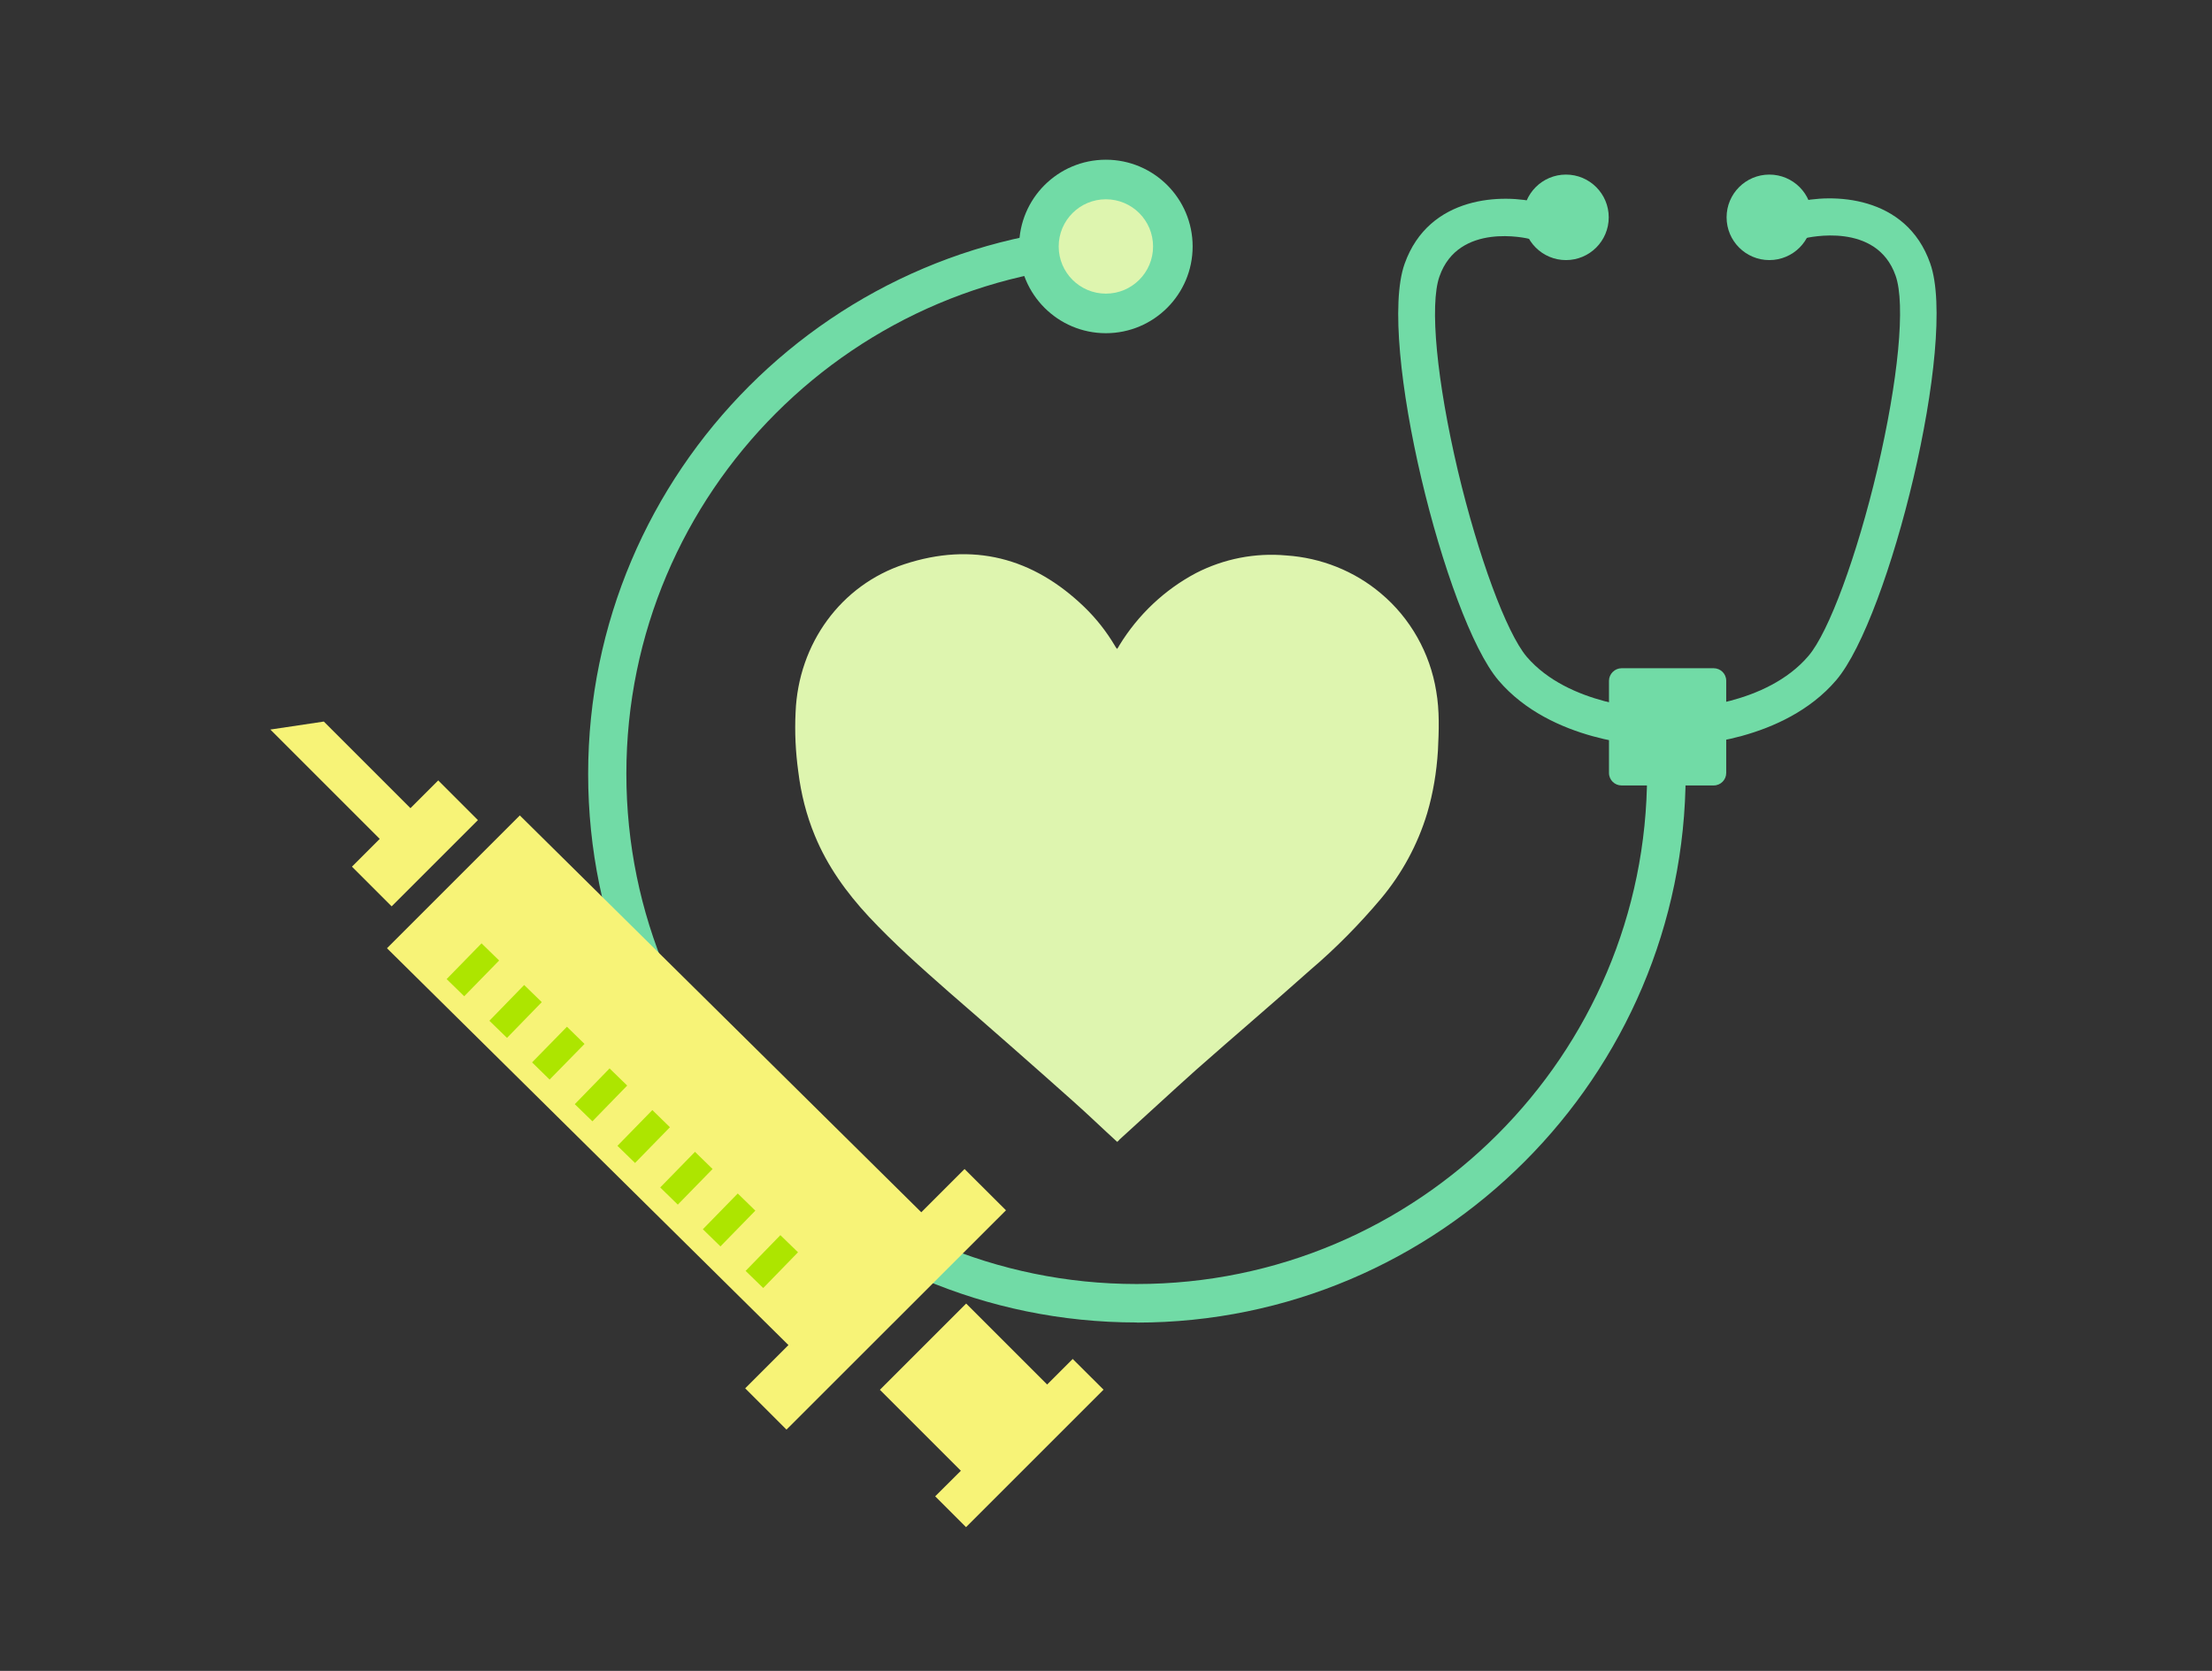 <svg width="180" height="136" viewBox="0 0 180 136" fill="none" xmlns="http://www.w3.org/2000/svg">
<rect x="0" y="0" width="180" height="136" fill="#333333" stroke="none"/>
<g clip-path="url(#clip0_229_1249)">
<path d="M92.5 107.64C67.89 107.64 47.86 87.61 47.86 63C47.86 38.39 67.89 18.33 92.5 18.33C93.36 18.3 94.1 18.96 94.13 19.82C94.16 20.68 93.5 21.42 92.64 21.45H92.5C69.6 21.45 50.97 40.07 50.97 62.98C50.97 85.89 69.59 104.51 92.5 104.51C115.41 104.51 134.03 85.89 134.03 62.98C134.03 62.12 134.72 61.41 135.6 61.41C136.48 61.41 137.17 62.1 137.17 62.98C137.14 87.62 117.11 107.65 92.5 107.65V107.64Z" fill="#71DBA6"/>
<path d="M134.33 60.68H134.3C133.97 60.68 126.24 60.43 121.94 55.38C117.64 50.33 112.03 27.84 114.3 21.47C116.29 15.87 122.33 15.76 125.23 16.5C126.03 16.69 126.53 17.52 126.33 18.35C126.14 19.15 125.31 19.65 124.48 19.45C124.26 19.39 118.69 18.07 117.14 22.49C116.31 24.81 116.92 31.02 118.63 38.3C120.29 45.28 122.58 51.49 124.23 53.45C127.65 57.45 134.27 57.67 134.36 57.7C135.19 57.7 135.88 58.39 135.85 59.25C135.82 60.11 135.16 60.71 134.33 60.68Z" fill="#71DBA6"/>
<path d="M127.43 21.17C129.352 21.17 130.91 19.612 130.91 17.69C130.91 15.768 129.352 14.21 127.43 14.21C125.508 14.21 123.95 15.768 123.95 17.69C123.95 19.612 125.508 21.17 127.43 21.17Z" fill="#71DBA6"/>
<path d="M137.09 60.68C136.26 60.68 135.57 60.02 135.54 59.19C135.51 58.36 136.2 57.67 137.03 57.64C137.14 57.64 143.73 57.42 147.16 53.39C148.82 51.46 151.11 45.22 152.76 38.24C154.47 30.96 155.08 24.75 154.25 22.43C152.7 18.02 147.13 19.34 146.88 19.39C146.05 19.58 145.25 19.06 145.06 18.26C144.87 17.46 145.36 16.69 146.14 16.47C149.06 15.73 155.11 15.84 157.07 21.44C159.33 27.81 153.73 50.3 149.43 55.35C145.13 60.4 137.4 60.65 137.07 60.65L137.1 60.68H137.09Z" fill="#71DBA6"/>
<path d="M143.98 21.17C145.902 21.17 147.46 19.612 147.46 17.69C147.46 15.768 145.902 14.21 143.98 14.21C142.058 14.21 140.5 15.768 140.5 17.69C140.5 19.612 142.058 21.17 143.98 21.17Z" fill="#71DBA6"/>
<path d="M131.95 54.39H139.45C140 54.39 140.47 54.83 140.47 55.41V62.91C140.47 63.46 140.03 63.93 139.45 63.93H131.95C131.4 63.93 130.93 63.49 130.93 62.91V55.41C130.93 54.86 131.4 54.39 131.95 54.39Z" fill="#71DBA6"/>
<path d="M89.99 27.12C93.889 27.12 97.05 23.959 97.05 20.06C97.05 16.161 93.889 13 89.99 13C86.091 13 82.93 16.161 82.93 20.06C82.93 23.959 86.091 27.12 89.99 27.12Z" fill="#71DBA6"/>
<path d="M89.99 23.9C92.111 23.9 93.83 22.181 93.83 20.06C93.83 17.939 92.111 16.22 89.99 16.22C87.869 16.22 86.15 17.939 86.15 20.06C86.15 22.181 87.869 23.9 89.99 23.9Z" fill="#DEF5AF"/>
<path d="M90.9 92.93C89.69 91.83 88.53 90.7 87.31 89.62C83.97 86.64 80.61 83.69 77.21 80.74C74.98 78.78 72.74 76.79 70.7 74.61C68.88 72.65 67.33 70.5 66.31 68.02C65.62 66.36 65.18 64.6 64.96 62.81C64.74 61.21 64.66 59.61 64.74 57.98C64.96 52.38 68.44 47.61 73.6 45.92C79.15 44.1 84.06 45.37 88.25 49.42C89.22 50.36 90.04 51.41 90.73 52.57C90.76 52.63 90.81 52.71 90.9 52.82C90.98 52.71 91.04 52.63 91.09 52.52C92.61 50.04 94.76 48 97.33 46.64C99.59 45.48 102.13 44.98 104.67 45.21C107.51 45.4 110.22 46.48 112.37 48.3C114.77 50.31 116.37 53.16 116.87 56.25C117.15 57.85 117.09 59.48 117.01 61.11C116.9 62.85 116.62 64.56 116.13 66.21C115.36 68.75 114.09 71.09 112.38 73.14C110.61 75.24 108.68 77.2 106.61 78.96C103.55 81.69 100.43 84.34 97.34 87.07C95.24 88.95 93.2 90.85 91.1 92.75C91.04 92.83 90.99 92.89 90.91 92.94L90.9 92.93Z" fill="#DEF5AF"/>
<path d="M74.97 98.67L42.3 66.37L31.49 77.18L64.16 109.48L60.64 113L64 116.36L81.86 98.51L78.49 95.15L74.97 98.67Z" fill="#F7F377"/>
<path d="M78.62 106.1L71.6 113.12L78.19 119.71L76.1 121.79L78.61 124.3L89.8 113.11L87.29 110.61L85.21 112.69L78.62 106.1Z" fill="#F7F377"/>
<path d="M35.66 63.52L33.4 65.78L26.35 58.73L22 59.38L30.9 68.28L28.64 70.54L31.87 73.77L38.89 66.75L35.66 63.52Z" fill="#F7F377"/>
<path d="M37.06 80.39L39.9 77.48" stroke="#ADE500" stroke-width="2" stroke-miterlimit="10"/>
<path d="M40.54 83.78L43.37 80.87" stroke="#ADE500" stroke-width="2" stroke-miterlimit="10"/>
<path d="M44.01 87.17L46.85 84.27" stroke="#ADE500" stroke-width="2" stroke-miterlimit="10"/>
<path d="M50.96 93.96L53.8 91.05" stroke="#ADE500" stroke-width="2" stroke-miterlimit="10"/>
<path d="M47.49 90.57L50.32 87.66" stroke="#ADE500" stroke-width="2" stroke-miterlimit="10"/>
<path d="M54.44 97.35L57.27 94.45" stroke="#ADE500" stroke-width="2" stroke-miterlimit="10"/>
<path d="M57.91 100.75L60.75 97.84" stroke="#ADE500" stroke-width="2" stroke-miterlimit="10"/>
<path d="M61.39 104.14L64.22 101.23" stroke="#ADE500" stroke-width="2" stroke-miterlimit="10"/>
</g>
<defs>
<clipPath id="clip0_229_1249">
<rect width="135.58" height="111.3" fill="white" transform="translate(22 13)"/>
</clipPath>
</defs>
</svg>
